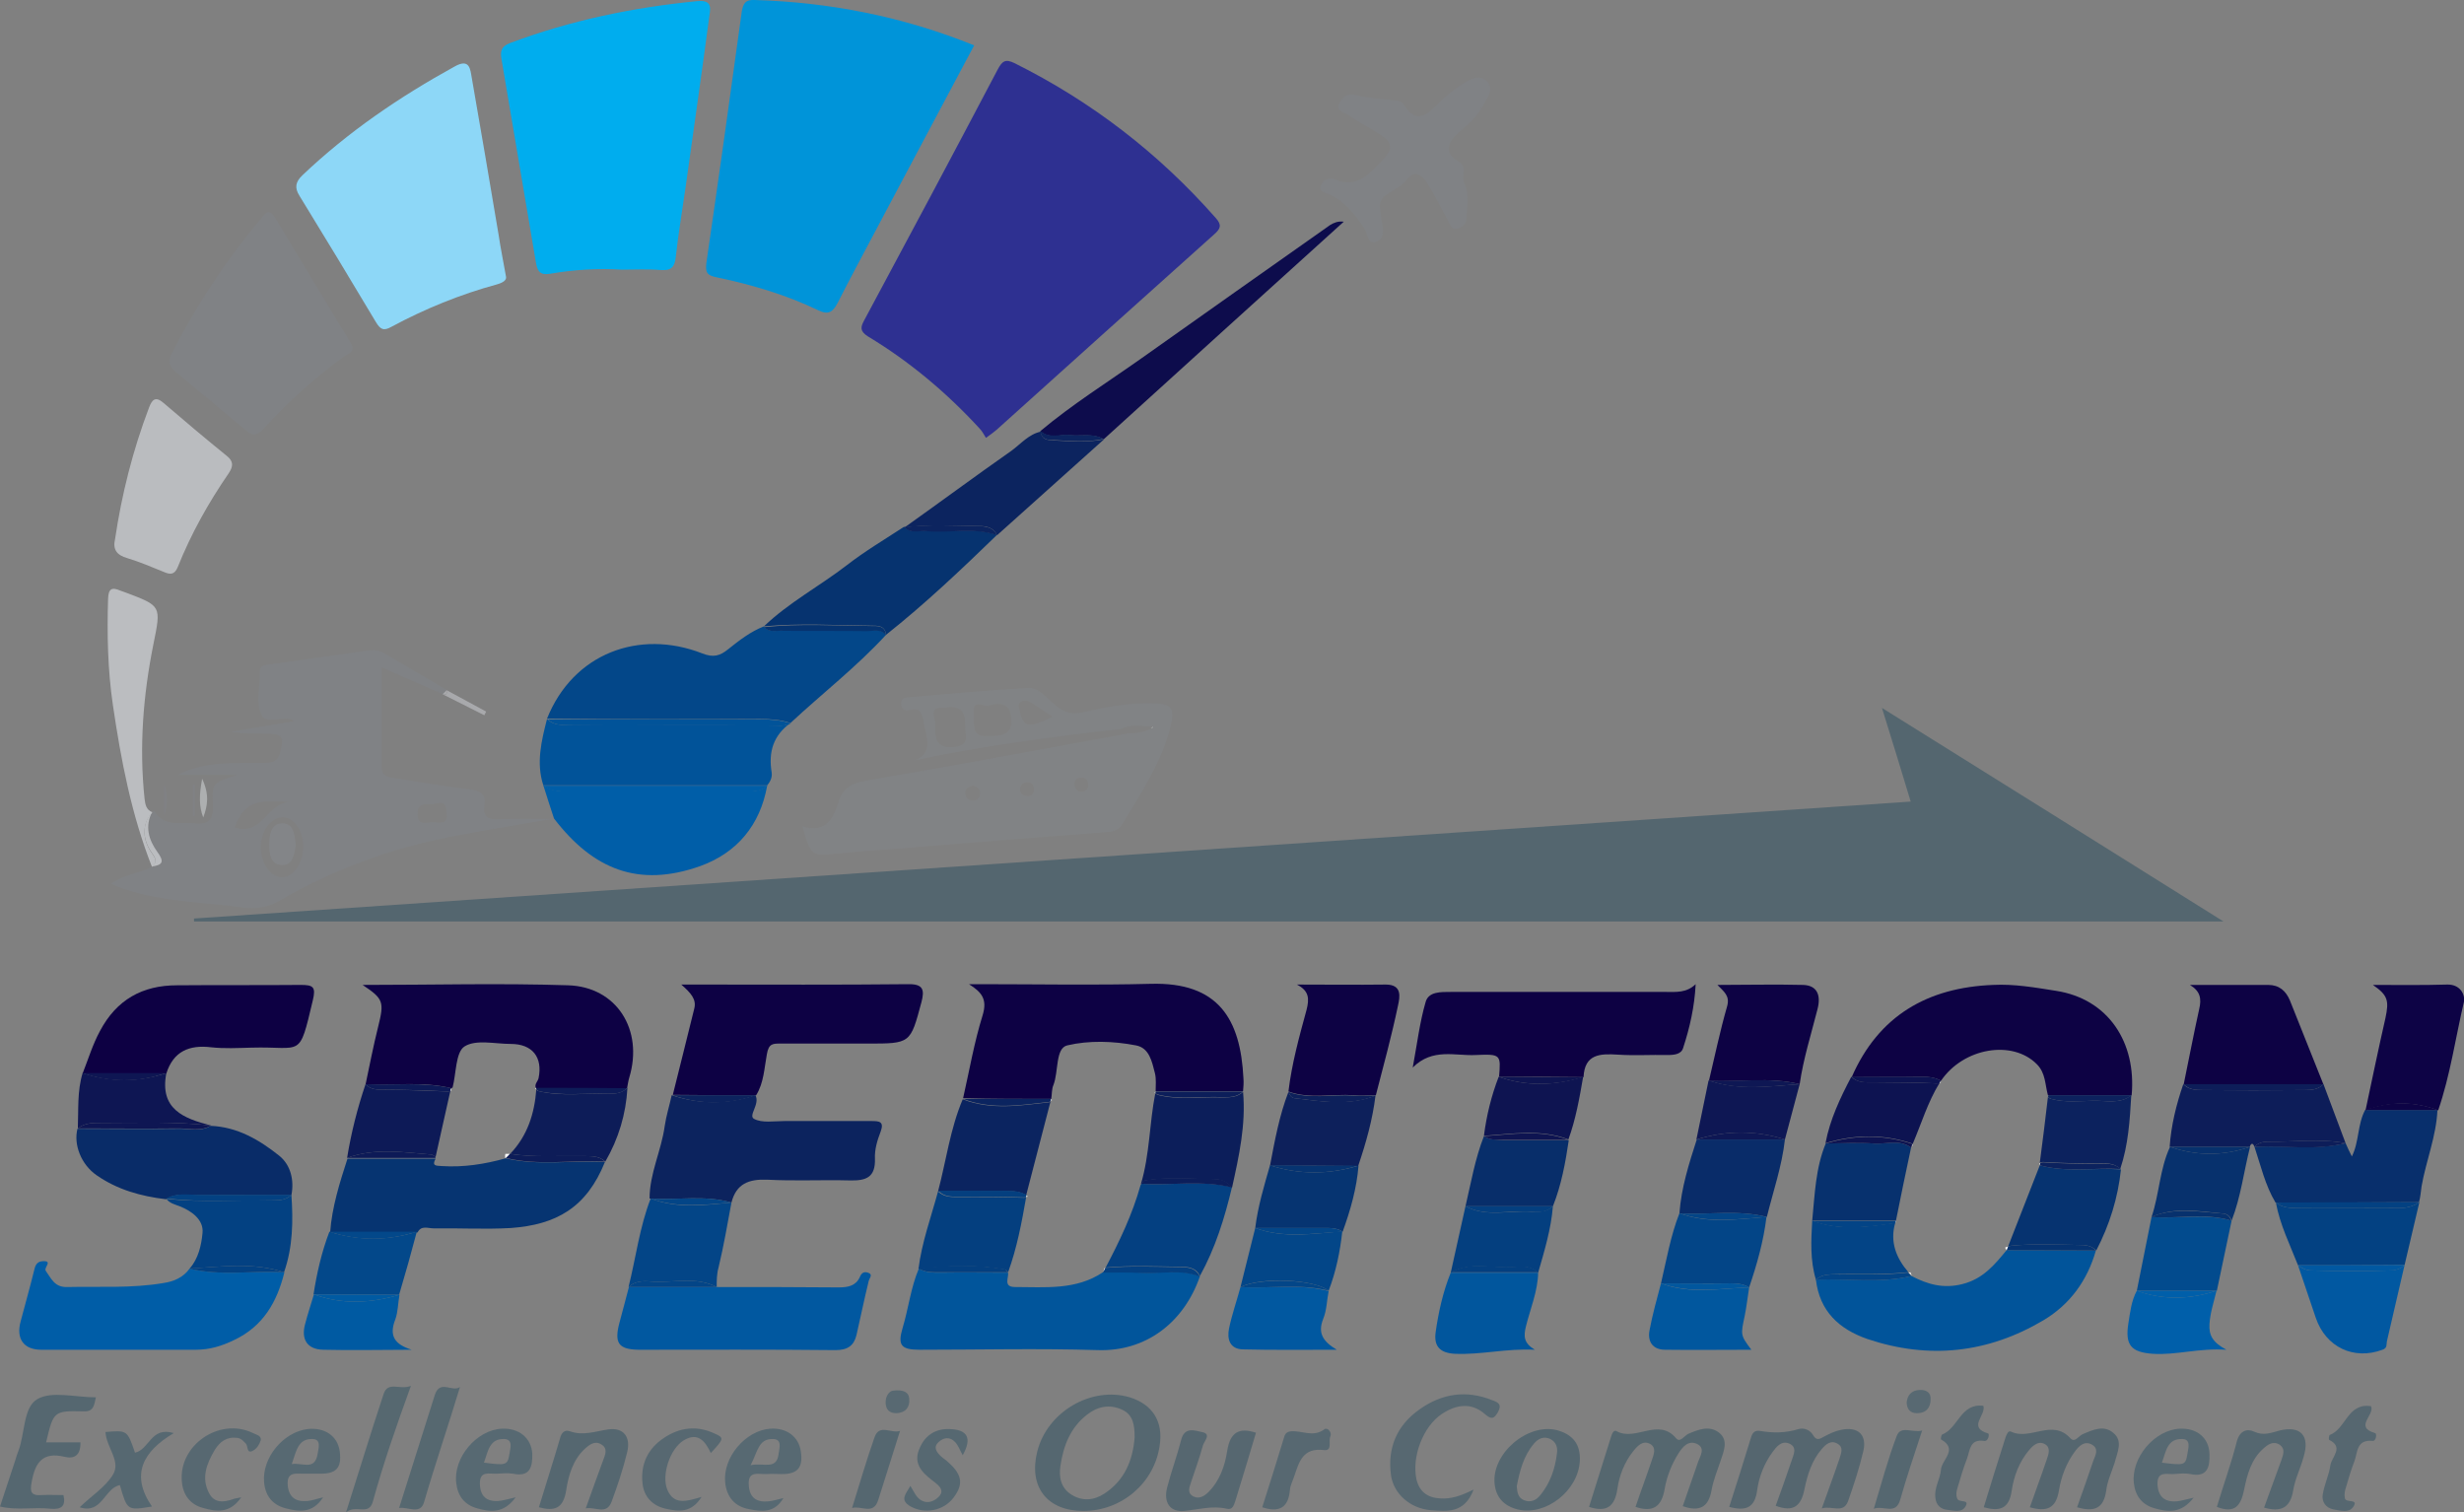 <svg xmlns="http://www.w3.org/2000/svg" xmlns:xlink="http://www.w3.org/1999/xlink" id="Layer_1" x="0px" y="0px" viewBox="0 0 668 410" xml:space="preserve"><rect x="0" y="0" width="668" height="410" fill="#808080" stroke="none"/><g>	<path fill="none" d="M309.5,320.9c-0.1,0-0.1,0-0.2,0c0,0.2-0.1,0.3-0.1,0.4C309.3,321.2,309.4,321.1,309.5,320.9z"></path>	<path fill="none" d="M312.5,196.8C312.5,196.7,312.5,196.6,312.5,196.8L312.5,196.8z"></path>	<path fill="#54666F" d="M52.6,249c0,0.3,0,0.5,0,0.8c183,0,366,0,550.2,0c-31.1-19.5-61.2-38.3-92.6-57.9  c2.9,9.3,5.3,17.1,7.8,25.4C362.5,227.9,207.5,238.4,52.6,249z"></path>	<path fill="#2E3091" d="M235.3,91.2c11.3,6.8,21.4,15.3,30.3,25c0.7,0.7,1.1,1.6,1.7,2.5c1.4-1,2.2-1.6,2.9-2.2  c19.7-17.7,39.3-35.4,59-53c1.7-1.5,2.1-2.5,0.4-4.4c-15.5-17.6-33.7-31.6-54.6-42c-2.5-1.2-3.3-0.5-4.5,1.7  c-12,22.8-24.1,45.5-36.3,68.2C233.3,88.7,233.1,89.8,235.3,91.2z"></path>	<path fill="#0094D9" d="M194.4,75.2c9.5,2,18.7,4.7,27.4,8.9c2.9,1.4,4,0.4,5.3-2c3.1-6.1,6.3-12.1,9.5-18.1  c9.1-17.1,18.2-34.3,27.5-51.7C244.8,4.5,225,0.6,204.5,0c-2.4-0.1-3,0.9-3.4,3.1c-3.1,22.7-6.3,45.5-9.6,68.2  C191.2,73.9,191.7,74.7,194.4,75.2z"></path>	<path fill="#00ADEE" d="M145.3,71.2c0.4,2.3,1.1,3.5,3.9,3c6.4-1.1,12.9-1.5,19.4-1.1c3.5,0,7-0.2,10.5,0.1  c2.8,0.2,3.8-0.7,4.1-3.5c0.7-6.4,1.8-12.8,2.7-19.2c2.1-15.1,4.3-30.3,6.3-45.4c0.3-2.4,1.3-5.2-3.1-4.8  c-17.4,1.7-34.4,5.2-50.9,11.4c-2.5,1-2.6,2.3-2.2,4.6C139.1,34.5,142.2,52.8,145.3,71.2z"></path>	<path fill="#808285" d="M150.1,221.9L150.1,221.9c-0.1,0-0.3,0-0.4,0.1C149.9,221.9,150,221.9,150.1,221.9  C150.2,221.9,150.1,221.9,150.1,221.9z"></path>	<path fill="#808285" d="M42.7,231.1c1.9,2.5,1.3,3.5-1.5,3.9l0,0c-3.5,1.8-7.6,2-11.1,4.6c1.4,0.6,2.5,1,3.6,1.4  c10.3,3.5,21.2,3.5,31.9,5c3.8,0.5,6.9,0.1,10.3-1.9c14.5-8.4,30-14.1,46.5-17.3c9.1-1.8,18.2-3.2,27.4-4.8c-5,0-10-0.1-14.9,0.1  c-2.8,0.1-4-0.9-3.6-3.7c0.5-3-0.9-4-3.8-4.4c-6.9-0.8-13.8-2-20.7-3.1c-1.7-0.3-3.3-0.5-3.3-2.8c0-8.9,0-17.8,0-27.2  c6,2.7,11.3,5,16.6,7.3h0c0,0,0,0,0,0c0.4-0.4,0.7-0.7,1.1-1.1l0,0c-5.4-3.2-10.9-6.4-16.3-9.6c-1.5-0.9-2.9-1.4-4.7-1.2  c-9,1.3-18.1,2.5-27.1,3.8c-1.3,0.2-2.8,0.3-2.7,2.2c0.1,4-1.2,8.3,0.6,11.7c1.2,2.3,5.3,0.2,8,1.1c0.1,0,0.2,0.1,0.7,0.4  c-5.9,1-11.5,1.9-17.1,2.9c3.2,0.5,6.4,0.5,9.5,0.5c4.5,0,5,0.8,3.8,5.2c-0.8,2.9-2.9,2.7-5.1,2.7c-7.3,0.2-14.7-0.7-22.7,3.3  c5.9,0,10.5,0,16.1,0c-6.5,2.1-6.8,2.1-6.5,8.1c0.2,3.9-0.9,5.4-5,5c-3.9-0.4-8.3,1.1-10.9-3.4c0,0-0.3,0.2-0.4,0.2  C39.2,224.1,40.3,227.8,42.7,231.1z M117.8,217.9c3-0.9,3.1,0.7,3.3,2.5c0.4,3.2-1.9,2.6-3.5,2.5c-1.6-0.2-4.4,1.4-4.4-2.2  C113.1,216.8,116.5,218.5,117.8,217.9z M82.2,229.5c0,4.4-2.5,8.1-5.6,8.3c-3.1,0.1-5.8-3.6-5.9-8c-0.1-4.2,2.6-8.1,5.7-8.2  C79.6,221.4,82.2,225,82.2,229.5z M79,217.5c-6.4-0.6-7.7,9.4-15.4,6.8C66.3,217.7,68.8,216.6,79,217.5z"></path>	<path fill="#8DD7F7" d="M101.9,87.3c1.2,2,2.1,2.5,4.2,1.3c9.1-4.9,18.7-8.8,28.6-11.5c1.8-0.5,2.6-1.2,2.5-2  c-0.8-4.5-1.5-7.9-2-11.3c-2.4-14.2-4.8-28.5-7.3-42.7c-0.4-2.2-0.5-5.4-4.6-3.1C108.4,26.2,94.4,35.7,82,47.5  c-1.9,1.8-2.2,3.4-0.8,5.6C88.2,64.5,95.1,75.9,101.9,87.3z"></path>	<path fill="#818385" d="M236.1,211.4c-4,0.7-7.3,1.3-8.7,5.8c-1.4,4.6-3.5,8.8-9.9,6.8c2.4,8.2,2.5,8.1,9.5,7.4  c6.9-0.7,13.9-1.1,20.9-1.7c17.2-1.4,34.5-2.8,51.7-4.1c1.9-0.1,3.6-0.4,4.7-2.2c5.1-8.7,10.9-17,13.2-27.2c1-4.5-0.5-5.3-4.2-5.5  c-6.7-0.3-13.3,0.9-19.7,2.4c-3,0.7-5,0-7.2-1.7c-2.5-1.9-4.5-5.1-7.8-4.9c-10.8,0.6-21.5,1.6-32.3,2.5c-1,0.1-2,0.2-2,1.6  c0,1.5,0.9,2.3,2.2,1.9c3.2-0.9,3.5,1.1,3.9,3.4c0.9,4.2,2.6,8.7-2.8,10.3c18.9-4,37.7-6.5,56.4-8.6c2.7-1.4,5.5-0.7,8.3-0.6  c0.1-0.1,0.2-0.2,0.2-0.3c-0.1-0.2,0-0.1,0,0c0,0,0,0,0,0.1c0.1,0.1,0.1,0.2,0,0.3c0.2,0,0.4,0,0.6,0c-2.3,1.1-4.6,1.8-7.2,1.7  c0,0,0,0,0,0l0,0C282.7,203.1,259.4,207.4,236.1,211.4z M265.7,215.3c-0.1,1-0.9,1.7-2,1.7c-1.1,0-1.9-0.7-2-1.7  c-0.2-1.4,0.8-2,2-2.3C264.9,213.3,265.9,213.9,265.7,215.3z M278.5,215.8c-1.3-0.1-2.1-0.9-1.9-2.2c0.2-1,1-1.6,2.1-1.5  c1.2,0.1,1.6,0.9,1.6,2C280.2,215.1,279.7,215.9,278.5,215.8z M293.5,214.6c-1.3,0.2-2.1-0.7-2.2-2c-0.1-1.2,0.7-1.7,1.8-1.8  c1.1,0,1.8,0.5,1.9,1.7C295.2,213.7,294.5,214.4,293.5,214.6z M256.6,202.5c-4.3-0.8-2.5-5.2-3.3-8c-1-3.4,2.1-2.3,3.9-2.8  c5.7-0.3,4.1,4.8,4.6,7.4C262.6,202.7,258.1,202.7,256.6,202.5z M267.1,199.5c-3.9,0.3-2.9-4.1-3.1-6.4c-0.4-4.1,3.5-0.9,4.4-1.9  c4.8-1.4,5.8,1.5,5.8,4.4C274.1,200.3,269.3,199.3,267.1,199.5z M276.5,192.7c-0.2-0.8-0.7-1.7,0.1-2.3c0.8-0.7,1.9-0.5,2.8,0  c1.9,1.2,3.8,2.5,5.9,3.9C278.9,197.5,277.4,197.2,276.5,192.7z"></path>	<path fill="#818385" d="M312.6,197.1c0-0.1,0-0.2,0-0.3c0,0,0,0,0-0.1c0,0.1,0,0.2-0.2,0.3C312.4,197.1,312.5,197.1,312.6,197.1z"></path>	<path fill="#818385" d="M247.6,206.4c-0.8,0.2-1.5,0.3-2.3,0.5C246.2,206.7,247,206.5,247.6,206.4z"></path>	<path fill="#0D0144" d="M285,297.9c0.2-1.3,0.1-2.7,0.6-3.8c1.4-3.6,0.5-9.9,3.7-10.7c5.9-1.4,12.5-1.2,18.7,0  c3.6,0.7,4.3,4.4,5.1,7.5c0.4,1.6,0.2,3.3,0.2,4.9v0c7.9,0,15.8,0,23.7,0c0.1-1.2,0.2-2.3,0.1-3.5c-0.8-16.1-6.8-26.1-25.1-25.6  c-15.3,0.4-30.6,0.1-45.9,0.1c-1.1,0-2.3,0-3.4,0c3.5,2.2,5,4.1,3.7,8.4c-2.3,7.4-3.6,15-5.3,22.5C269,297.9,277,297.9,285,297.9  L285,297.9z"></path>	<path fill="#0D0144" d="M122.3,295c0.1-0.1,0.4-0.1,0.4-0.2c1-3.8,0.8-9.5,3.2-11.1c3.1-2,8.3-0.7,12.6-0.7c5.8,0,8.7,3.6,7.5,9.3  c-0.2,0.9-1.2,1.6-0.7,2.7v0l0,0c8.2,0,16.4,0,24.7,0v0l0,0c0.2-1,0.3-1.9,0.6-2.9c3.9-12.9-3.4-24.6-16.6-25  c-18.4-0.6-36.8-0.1-55.7-0.1c5.7,3.8,5.9,4.6,4.2,11.4c-1.3,5.2-2.3,10.4-3.4,15.6C106.8,294.3,114.6,293.1,122.3,295z"></path>	<path fill="#808285" d="M47.5,100.7c6.4,5.3,12.8,10.6,19.2,16c2,1.7,3.2,1.3,4.9-0.6c6.6-7.3,13.9-13.8,21.9-19.6  c0.9-0.6,2.2-1,2.1-2.4c-0.2-0.5-0.4-1-0.7-1.4c-6.8-11.3-13.6-22.5-20.4-33.8c-1.6-2.6-2.6-1-3.6,0.2c-9.6,11.4-17.7,23.7-24.5,37  C45.5,98.1,45.9,99.3,47.5,100.7z"></path>	<path fill="#034789" d="M206,194.9c2.8,0,5.6,0.2,8.3,1.1c8.6-8,17.9-15.2,25.9-23.9c-1.4-1.8-3.4-1.1-5.1-1.1  c-7.6-0.1-15.3,0-22.9-0.1c-1.7,0-3.7,0.7-5.1-1.1c-3.6,1.4-6.7,3.8-9.7,6.2c-2.1,1.7-3.9,2.4-7.1,1.1c-17-6.6-34.9,0-42,17.7  C167.6,195,186.8,195,206,194.9z"></path>	<path fill="#0D0244" d="M520.4,291.9c2,0,4,0,5.8,1.1c6.1-9,19.4-11.2,26-4.5c2.4,2.4,2.2,5.5,3,8.4c0,0,0,0,0,0s0,0,0,0  c7.6,0,15.1,0,22.7,0l0,0l0,0c1.3-14.3-6.3-26.1-20.5-28.3c-5.7-0.9-11.3-1.9-17.1-1.6c-17.7,0.7-31,8.3-38.3,25  C508.1,291.9,514.3,292,520.4,291.9z"></path>	<path fill="#01559B" d="M325.3,346c-5.1-2.1-10.5-0.7-15.8-1c-3.5-0.2-7-0.1-10.5-0.1c-7.3,4.9-15.7,4-23.8,4  c-3.3,0-1.7-2.5-1.9-3.9c-6.1,0-12.3-0.1-18.4,0c-2,0-4,0-5.8-1.1c-2.2,5.2-2.8,10.8-4.4,16.1c-1.4,4.7-0.4,5.9,4.6,5.9  c16.1,0,32.2-0.4,48.4,0.1C310.5,366.4,320.9,358.7,325.3,346z"></path>	<path fill="#0D0143" d="M438.6,285.9c4.5,0.3,9,0,13.5,0.1c1.8,0,3.7-0.2,4.2-1.9c1.8-5.5,3.1-11.2,3.4-17.3  c-2.5,2.4-5.3,2.1-8,2.1c-19.5,0-38.9,0-58.4,0c-2.7,0-6-0.1-6.8,2.7c-1.6,5.5-2.3,11.3-3.5,17.8c5.4-5.4,11.5-3.1,17.1-3.4  c6.8-0.3,6.8-0.1,6.3,5.9c7.6,0,15.3,0,22.9,0.1C429.6,285.7,433.8,285.6,438.6,285.9z"></path>	<path fill="#0D0144" d="M205,296.9c2.1-3.4,2.2-7.4,2.9-11.1c0.5-3,1.7-2.9,3.8-2.9c7.8,0,15.6,0,23.5,0c11.7,0,11.6,0,14.6-11.2  c0.9-3.4,0.5-5-3.7-4.9c-18.8,0.2-37.6,0.1-56.4,0.1c-1.4,0-2.7,0-5,0c2.6,2.3,4.2,4,3.5,6.6c-1.9,7.8-3.9,15.6-5.8,23.3  C189.9,296.9,197.5,296.9,205,296.9L205,296.9z"></path>	<path fill="#01549A" d="M544,338.9C544,338.9,544,338.9,544,338.9c-3.3,4-6.4,7.8-12,9.2c-5.1,1.3-9.4,0.1-13.8-2.2  c-8.6,2.1-17.3,0.6-25.9,1c1,8.5,6.2,13.4,14,16.1c16.7,5.6,32.7,3.8,47.7-5.1c7.2-4.3,11.9-10.8,14.2-18.9  C560.1,339,552.1,338.9,544,338.9L544,338.9z"></path>	<path fill="#005DA7" d="M11.2,365.9c14,0,27.9,0,41.9,0c3.7,0,7-1,10.3-2.6c7.9-3.7,11.7-10.3,13.7-18.4c-8.5-0.5-17.2,1.1-25.7-1  c-1.7,2.4-4.3,3.5-7,3.9c-8.7,1.5-17.5,0.9-26.2,1.1c-3.4,0.1-4.3-2.3-5.8-4.4c-0.6-0.9,2.1-2.8-0.9-2.6c-1.6,0.1-2,1.3-2.3,2.7  c-1.1,4.5-2.4,9-3.6,13.6C4.3,362.9,6.4,365.9,11.2,365.9z"></path>	<path fill="#063471" d="M117.6,333c7-0.1,14,0.3,20.9-0.1c12.3-0.9,20.5-5.5,25.5-17.9c-9-0.5-18,1.1-26.9-1  c-5.7,1.6-11.5,2.5-17.4,2.1c-1.5-0.1-2.7,0-1.6-2c-8,0-16,0-23.9,0c-2.1,6.5-4.2,13.1-4.7,20c7.9,0,15.8,0,23.7,0  C114.2,332.1,116,333,117.6,333z"></path>	<path fill="#0C235E" d="M198.3,326L198.3,326L198.3,326c1.3-5.1,4.7-6.4,9.7-6.2c7.5,0.4,15,0,22.4,0.2c4.4,0.1,7-0.8,6.8-6  c-0.1-2.3,0.6-4.8,1.5-7.1c1.1-2.9-0.3-3-2.5-3c-7.8,0-15.6,0-23.5,0c-2.8,0-6.1,0.6-8.3-0.6c-1.6-0.9,1.7-4,0.4-6.4l0,0  c-7.6,2.5-15.1,2.5-22.7,0c-0.6,2.8-1.5,5.6-1.9,8.4c-0.9,6.6-4.1,12.8-4.1,19.6C183.7,325.4,191.1,323.9,198.3,326z"></path>	<path fill="#0C235E" d="M205,296.9L205,296.9L205,296.9c-7.6,0-15.1,0-22.7,0C189.9,299.5,197.5,299.5,205,296.9z"></path>	<path fill="#015399" d="M209.2,209.4c-0.9-5.5,0.4-10,5.1-13.4c-1.2,0.7-2.5,0.8-3.9,0.7c-18.3-0.4-36.6,0-55-0.2  c-2.5,0-5.1,0.4-7.1-1.6c-1.5,5.9-3,11.9-1,18c20.2,0,40.4,0,60.7,0C208.8,211.9,209.4,210.8,209.2,209.4z"></path>	<path fill="#015399" d="M155.5,196.6c18.3,0.2,36.6-0.2,55,0.2c1.3,0,2.7-0.1,3.9-0.7c-2.7-0.9-5.5-1.1-8.3-1.1  c-19.2,0.1-38.4,0-57.6,0C150.4,196.9,153,196.5,155.5,196.6z"></path>	<path fill="#0158A0" d="M235.5,347.3c0.2-0.9,1.3-1.8-0.2-2.3c-0.9-0.3-1.7-0.1-2.2,1.2c-1.1,2.4-3.2,2.8-5.8,2.8  c-11-0.1-22-0.1-32.9-0.1c-8,0-16,0-23.9,0c-0.9,3.3-1.7,6.6-2.6,9.8c-1.4,5.4-0.2,7.1,5.2,7.2c17.8,0,35.6-0.1,53.4,0.1  c3.3,0,5-1.2,5.7-4.1C233.3,357.1,234.3,352.2,235.5,347.3z"></path>	<path fill="#005EA8" d="M150.2,221.9c10.6,13.8,22.9,18.8,39.6,12.9c10-3.6,16.3-11.1,18.2-21.9c-1.7,1.7-4,1.6-6.1,1.6  c-16.1,0.1-32.3,0-48.4,0c-2.2,0-4.3-0.2-6.2-1.6C148.3,216,149.2,219,150.2,221.9C150.2,221.9,150.1,221.9,150.2,221.9  C150.1,221.9,150.1,221.9,150.2,221.9L150.2,221.9C150.2,221.9,150.2,221.9,150.2,221.9z"></path>	<path fill="#005EA8" d="M150.2,221.9L150.2,221.9C150.1,221.9,150.2,221.9,150.2,221.9C150.2,221.9,150.2,221.9,150.2,221.9z"></path>	<path fill="#005EA8" d="M201.9,214.6c2.1,0,4.4,0.1,6.1-1.6c-20.2,0-40.4,0-60.7,0c1.8,1.4,4,1.6,6.2,1.6  C169.6,214.6,185.8,214.6,201.9,214.6z"></path>	<path fill="#0D0043" d="M57.2,283.9c3.6,0.4,7.3,0.2,11,0.1c13.9-0.4,12.8,3.2,16.6-12.8c0.9-3.7,0.1-4.2-3.3-4.2  c-11.2,0.1-22.3,0-33.5,0.1c-9.4,0-16.4,3.9-20.9,12.4c-2,3.7-3.2,7.7-4.7,11.5c7.6,0,15.1,0,22.7,0C47,285,51.3,283.2,57.2,283.9z  "></path>	<path fill="#092C68" d="M53.8,324c8.4-0.1,16.8,0,25.2,0l0,0c0.8-4.1-0.2-8.2-3.3-10.7c-5.4-4.3-11.3-7.8-18.6-8.1  c-2.8,1.7-5.8,0.7-8.7,0.8c-9.1,0.1-18.2,0-27.4,0c-1.1,4.3,1,9.7,5.2,12.6c5.6,3.9,12,5.7,18.8,6.5C47.8,323.3,50.9,324,53.8,324z  "></path>	<path fill="#06336F" d="M236.2,169.6c1.6,0,3.8-0.1,4,2.5c10.6-8.4,20.4-17.7,30.1-27.1c-6.3-2.2-12.7-0.5-19.1-1.1  c-2-0.2-4.3,0.8-6.1-1.1l0,0l0,0c-5.2,3.4-10.6,6.6-15.5,10.4c-7.4,5.7-15.7,10.1-22.5,16.6C216.8,168.9,226.5,169.5,236.2,169.6z"></path>	<path fill="#06336F" d="M212.2,171c7.6,0.1,15.3,0,22.9,0.1c1.7,0,3.7-0.7,5.1,1.1c-0.2-2.7-2.4-2.5-4-2.5  c-9.7-0.1-19.4-0.7-29,0.3C208.5,171.6,210.5,170.9,212.2,171z"></path>	<path fill="#BABCBF" d="M34.5,151.3c3.3,1,6.6,2.4,9.8,3.7c1.8,0.8,3,0.9,3.9-1.3c3.6-9,8.3-17.4,13.8-25.4  c1.2-1.8,1.4-3.2-0.5-4.7c-5.8-4.7-11.5-9.5-17.2-14.4c-2.2-1.9-3.1-0.8-3.9,1.3C36,122.1,33,134,31.2,146.1  C30.5,149,31.7,150.5,34.5,151.3z"></path>	<path fill="#082F6C" d="M641.2,300.9c-2.1,3.9-1.6,8.6-3.6,12.6c-0.6-1.2-1.2-2.4-1.7-3.6c-8.2,2-16.4,0.5-24.7,1  c1.7,5.1,2.9,10.4,5.7,15.1c13,0,26,0,38.9-0.1c0.4-1.4,0.5-2.9,0.7-4.3c1.2-6.9,4-13.6,4.3-20.7  C654.3,300.9,647.8,300.9,641.2,300.9C641.2,300.9,641.2,300.9,641.2,300.9z"></path>	<path fill="#808285" d="M360.4,52.7c4.2,1.9,6.9,5.4,9.4,9.1c1,1.4,0.8,4.4,3.1,3.8c2.6-0.7,2.1-3.4,1.7-5.6  c-0.1-0.8-0.2-1.6-0.5-3.9c-0.3-3.7,5-4.3,7.2-7.3c2-2.7,4-1.7,5.5,0.6c2.1,3.4,3.9,7,5.8,10.5c0.5,1,0.9,2.3,2.4,2.1  c1.2-0.2,2.4-1.3,2.5-2.2c0.2-3.4,0.9-7.3-0.5-10.1c-1-2,1.1-4.4-1.7-6c-3.6-2.1-3.1-4.9,0-7.6c2.5-2.2,5.1-4.4,6.7-7.4  c1.1-2.1,3.3-4.5,1-6.7c-2.2-2.2-4.8-0.2-6.8,1c-2.1,1.3-4.1,2.9-5.8,4.6c-3.3,3.3-6.3,6.6-10,0.5c-0.3-0.5-1.1-0.7-1.7-0.8  c-3.7-0.5-7.4-0.6-11-1.5c-2.4-0.6-3.6,0.4-4.5,2c-1.4,2.4,1.3,2.6,2.4,3.4c2.9,2,6,3.6,8.9,5.5c2.7,1.7,3.3,3.5,0.7,6.3  c-3.8,3.8-6.9,8.3-13.4,5.6c-1.5-0.6-3.1,0.1-3.7,1.7C357.4,52,359.3,52.2,360.4,52.7z"></path>	<path fill="#0D0244" d="M620.8,271.2c-1.1-2.6-2.9-4.2-5.9-4.2c-7.1,0-14.2,0-21.2,0c2.8,1.7,3.2,3.7,2.5,6.6  c-1.5,6.8-2.8,13.6-4.2,20.4c12.6,0,25.3,0,37.9,0C626.9,286.4,623.8,278.8,620.8,271.2z"></path>	<path fill="#0D0244" d="M367,296.9c2,0.2,4,0,6,0v0l0,0c2.1-8.1,4.3-16.2,6-24.3c0.5-2.3,1.2-5.7-3.3-5.7c-8,0.1-16.1,0-24.1,0  c3.3,1.7,3.4,3.8,2.6,6.9c-2,7.3-4,14.6-4.9,22.1C355.1,298,361.1,296.5,367,296.9z"></path>	<path fill="#0D1D59" d="M614.8,309.5c7,0.1,14.1-0.9,21.1,0.4c-2-5.3-4-10.7-6-16c-1.4,1.5-3.3,1.6-5.1,1.6  c-9.3,0.1-18.5,0.1-27.8,0c-1.8,0-3.7-0.1-5.1-1.6c-1.9,5.5-3.3,11.2-3.7,17c7.2,0,14.4,0,21.7,0v0l0,0c0.4-1.1,0.9-1.1,1.3,0  C612.2,309.8,613.5,309.5,614.8,309.5z"></path>	<path fill="#0D1D59" d="M635.9,309.9c-7-1.3-14.1-0.3-21.1-0.4c-1.3,0-2.6,0.3-3.6,1.4C619.5,310.5,627.8,312,635.9,309.9z"></path>	<path fill="#0D1D59" d="M624.8,295.5c1.8,0,3.7-0.1,5.1-1.6c-12.6,0-25.3,0-37.9,0c1.4,1.5,3.2,1.6,5.1,1.6  C606.3,295.6,615.6,295.6,624.8,295.5z"></path>	<path fill="#0D0345" d="M663.4,266.9c-6.6,0.2-13.2,0.1-20.1,0.1c4.1,2.8,4.4,4.3,3.4,9c-1.9,8.3-3.6,16.6-5.4,25c0,0,0,0,0,0  c6.6-2.4,13.1-2.5,19.7,0c3.3-9.6,4.7-19.7,7-29.5C668.3,269.5,666.9,266.8,663.4,266.9z"></path>	<path fill="#0D0345" d="M641.2,300.9c6.6,0,13.1,0,19.7,0C654.3,298.5,647.8,298.5,641.2,300.9z"></path>	<path fill="#0D0C4C" d="M290.1,118c3,0.3,6.3-0.6,9.1,1.1c21.7-19.7,43.4-39.4,65.1-59c-1.6-0.2-2.7,0.3-3.7,0.9  c-17.1,12-34.1,24.1-51.1,36.1c-9.2,6.5-18.8,12.5-27.5,19.8C284.5,119.1,287.4,117.7,290.1,118z"></path>	<path fill="#0C245F" d="M265.3,142.6c2,0,4,0.3,5,2.5c9.7-8.7,19.3-17.3,29-26l0,0l0,0c-4.5,0.9-9.1,0.5-13.6,0.3  c-1.5-0.1-3.4-0.1-3.5-2.4c-3.3,0.7-5.4,3.3-8,5.2c-9.7,6.8-19.3,13.9-29,20.8C251.8,142.1,258.6,142.5,265.3,142.6z"></path>	<path fill="#0C245F" d="M251.2,144c6.3,0.6,12.8-1.1,19.1,1.1c-1-2.2-3-2.4-5-2.5c-6.7-0.1-13.5-0.5-20.2,0.3l0,0  C246.9,144.8,249.1,143.8,251.2,144z"></path>	<path fill="#0C245F" d="M285.6,119.3c4.5,0.2,9.1,0.7,13.6-0.3l0,0c-2.9-1.7-6.1-0.7-9.1-1.1c-2.7-0.3-5.6,1.1-8-1.1  C282.2,119.2,284.1,119.3,285.6,119.3z"></path>	<path fill="#0D0244" d="M487.9,293.9c1-6.9,3.1-13.5,4.8-20.2c1.1-4.1-0.2-6.6-3.9-6.7c-7.7-0.2-15.5,0-23.2,0  c1.7,1.8,3.5,2.9,2.6,5.9c-1.9,6.6-3.3,13.4-4.9,20.1C471.5,293.4,479.8,291.9,487.9,293.9z"></path>	<path fill="#044081" d="M309.5,320.9c-0.1,0.1-0.2,0.3-0.3,0.4c-2.2,7.9-5.7,15.2-9.5,22.4c0.1,0,0.1,0,0.2-0.1  c6.6-0.6,13.3-0.3,19.9-0.2c2.1,0,4.4,0.1,5.5,2.5c4.2-7.6,6.7-15.7,8.7-24.1C325.9,319.9,317.6,321.4,309.5,320.9z"></path>	<path fill="#044081" d="M319.7,343.5c-6.6-0.1-13.3-0.4-19.9,0.2c-0.1,0-0.1,0-0.2,0.1c-0.2,0.4-0.4,0.8-0.6,1.2  c3.5,0,7-0.1,10.5,0.1c5.3,0.3,10.6-1.1,15.8,1C324.1,343.6,321.9,343.5,319.7,343.5z"></path>	<path fill="#0C1E5A" d="M331,297.5c-5.7-0.2-11.5,0.8-17.2-0.7c-0.2-0.1-0.4-0.3-0.6-0.4c-1.6,8.1-1.5,16.6-3.9,24.6  c0.1,0,0.1,0,0.2,0c0.2-0.3,0.4-0.6,0.6-0.9c6.4-1.1,12.8-0.5,19.2-0.4c1.9,0,3.5,0.8,4.7,2.3c1.9-8.6,3.8-17.1,3-26  C335.3,297.6,333.1,297.5,331,297.5z"></path>	<path fill="#0C1E5A" d="M313.2,296.3c0.2,0.1,0.3,0.3,0.6,0.4c5.7,1.5,11.4,0.5,17.2,0.7c2.1,0.1,4.3,0.1,6-1.5  c-7.9,0-15.8,0-23.7,0C313.3,296.1,313.3,296.2,313.2,296.3z"></path>	<path fill="#0C1E5A" d="M329.3,319.6c-6.4-0.1-12.8-0.7-19.2,0.4c-0.2,0.3-0.4,0.6-0.6,0.9c8.2,0.5,16.4-1,24.5,1  C332.8,320.3,331.2,319.6,329.3,319.6z"></path>	<path fill="#0B2460" d="M273,322.9c1.8,0,3.6,0.1,5.2,1.1c2.2-8.5,4.4-17,6.6-25.4c-0.1,0.1-0.2,0.1-0.3,0.2  c-7.9,0.9-15.8,2.2-23.5-0.8c-3.4,8-4.5,16.7-6.7,25C260.6,322.9,266.8,323,273,322.9z"></path>	<path fill="#0B2460" d="M284.5,298.7c0.1-0.1,0.2-0.1,0.3-0.2c0.1-0.2,0.1-0.4,0.2-0.6c-8,0-16,0-23.9,0  C268.8,300.9,276.7,299.6,284.5,298.7z"></path>	<path fill="#034182" d="M622.6,327.5c-2,0-4-0.2-5.6-1.5c1.1,6,3.8,11.4,6,17c9.6,0,19.3,0,28.9-0.1v0l0,0c1.3-5.7,2.7-11.3,4-17  c-1.7,1.2-3.6,1.6-5.6,1.6C641.1,327.6,631.8,327.6,622.6,327.5z"></path>	<path fill="#034182" d="M622.6,327.5c9.2,0.1,18.5,0,27.7,0c2,0,3.9-0.4,5.6-1.6c-13,0-26,0-38.9,0.1  C618.6,327.3,620.6,327.5,622.6,327.5z"></path>	<path fill="#BBBDC0" d="M41.2,235L41.2,235c1.8-1.5,0.7-2.6-0.3-4.1c-2.5-3.8-2.2-7.9,0.4-10.7c-1.7-0.7-1.9-2.1-2.1-3.6  c-1.5-14.1-0.4-28.1,2.4-42c2.1-10.4,2.2-10.3-7.6-14c-0.5-0.2-0.9-0.3-1.4-0.5c-2.3-1-3.2-0.5-3.3,2.2c-0.3,9.6-0.1,19.3,1.3,28.8  C32.8,206,35.6,220.8,41.2,235z"></path>	<path fill="#BBBDC0" d="M40.9,230.8c1,1.5,2.1,2.6,0.3,4.1l0,0l0,0c2.9-0.4,3.4-1.3,1.5-3.9c-2.4-3.3-3.5-7-1.4-11  C38.7,222.9,38.4,227,40.9,230.8z"></path>	<path fill="#034182" d="M77,344.9c2.4-6.8,2.5-13.9,2-21l0,0c-1.3,1.3-2.9,1.5-4.6,1.5c-9.8-0.1-19.6,0.6-29.3-0.4  c0.9,1.2,2.3,1.5,3.6,2c3.3,1.3,6.6,3.7,6.2,7.3c-0.3,3.2-1.1,6.9-3.5,9.6C60,343.4,68.6,342.1,77,344.9z"></path>	<path fill="#034182" d="M77,344.9c-8.5-2.8-17.1-1.5-25.7-1C59.9,346,68.5,344.4,77,344.9z"></path>	<path fill="#034182" d="M74.4,325.4c1.7,0,3.3-0.2,4.6-1.5c-8.4,0-16.8,0-25.2,0c-2.9,0-6-0.6-8.7,1  C54.9,326,64.7,325.4,74.4,325.4z"></path>	<path fill="#034587" d="M176.4,347.4c6,0.5,12.2-1.5,17.9,1.5c0-1.8,0-3.5,0.5-5.3c1.4-5.8,2.4-11.7,3.5-17.6  c-7.4,0.7-14.7,1.7-21.9-1.1c-3,7.7-4,16-6,24C172.1,347.3,174.3,347.2,176.4,347.4z"></path>	<path fill="#034587" d="M198.3,326L198.3,326c-7.2-2.1-14.6-0.6-21.9-1.1C183.5,327.6,190.9,326.6,198.3,326z"></path>	<path fill="#034587" d="M176.4,347.4c-2.1-0.2-4.3-0.1-6,1.5c8,0,16,0,23.9,0C188.5,345.9,182.4,347.9,176.4,347.4z"></path>	<path fill="#043F7F" d="M272.7,344.2c0.2,0.2,0.4,0.5,0.6,0.7c2.4-6.6,3.7-13.5,4.9-20.4c-0.2,0.1-0.3,0.1-0.5,0.2  c-5.8-0.2-11.5-0.2-17.3-0.2c-2.1,0-4.3,0.2-6.1-1.5c-1.9,7-4.4,13.8-5.3,21C257,343.1,264.8,342.8,272.7,344.2z"></path>	<path fill="#043F7F" d="M254.8,344.9c6.1,0,12.3,0,18.4,0c0,0,0-0.1,0-0.1c-0.2-0.2-0.4-0.4-0.6-0.7c-7.9-1.4-15.8-1.1-23.7-0.3  C250.8,345,252.8,344.9,254.8,344.9z"></path>	<path fill="#043F7F" d="M260.4,324.4c5.8,0,11.5,0,17.3,0.2c0.2,0,0.4-0.1,0.5-0.2c0-0.2,0.1-0.3,0.1-0.5l0,0  c-1.6-0.9-3.4-1.1-5.2-1.1c-6.2,0-12.5,0-18.7,0C256.1,324.6,258.3,324.4,260.4,324.4z"></path>	<path fill="#063370" d="M553,315.9C553,315.9,553,315.9,553,315.9C553,315.9,553,315.9,553,315.9c-2.9,7.3-5.7,14.7-8.6,22  c0.3-0.1,0.6-0.2,0.9-0.2c6.1-0.6,12.2-0.3,18.4-0.2c1.6,0,3.3,0.1,4.6,1.5c3.6-6.9,5.9-14.3,6.7-22  C567.6,316.5,560.2,317.9,553,315.9z"></path>	<path fill="#063370" d="M545.3,337.7c-0.3,0.1-0.6,0.1-0.9,0.2c-0.1,0.3-0.3,0.7-0.4,1l0,0c8.1,0,16.2,0.1,24.2,0.1  c-1.2-1.4-2.9-1.5-4.6-1.5C557.5,337.4,551.4,337.1,545.3,337.7z"></path>	<path fill="#01569D" d="M389.2,361.2c-0.5,3.8,1.2,5.6,5.3,5.8c7.1,0.3,13.9-1.5,21.6-1.1c-3-1.8-3.1-3.6-2.4-6.4  c1.2-4.8,3.2-9.5,3.3-14.5c-7.9,0-15.8,0-23.7,0C391.2,350.2,390,355.6,389.2,361.2z"></path>	<path fill="#0158A1" d="M626.6,344.4c-1.3,0-2.6-0.6-3.6-1.4c1.6,4.7,3.2,9.5,4.8,14.2c2.7,8,10.3,11.6,18.1,8.7  c1.4-0.5,1-1.4,1.2-2.3c1.6-6.9,3.2-13.8,4.8-20.7c-1,1-2.2,1.4-3.6,1.5C641.1,344.6,633.8,344.6,626.6,344.4z"></path>	<path fill="#0158A1" d="M623,343c1.1,0.8,2.3,1.4,3.6,1.4c7.2,0.2,14.5,0.2,21.7,0c1.3,0,2.6-0.5,3.6-1.5v0  C642.3,342.9,632.6,343,623,343z"></path>	<path fill="#0D1C58" d="M165,296.5c-6.3-0.2-12.7,0.8-19-0.7c-0.3-0.1-0.5-0.3-0.6-0.5c-0.5,6.6-2.4,12.6-7.1,17.5  c6.4,1,12.9,0.5,19.3,0.6c2.2,0.1,4.6-0.3,6.5,1.5c3.6-6.2,5.6-12.9,6-20C168.6,296.4,166.8,296.5,165,296.5z"></path>	<path fill="#0D1C58" d="M145.4,294.9L145.4,294.9c0,0.1,0,0.3,0,0.4c0.2,0.2,0.4,0.3,0.6,0.5c6.3,1.4,12.7,0.5,19,0.7  c1.8,0,3.6-0.1,5-1.5v0C161.8,294.9,153.6,294.9,145.4,294.9z"></path>	<path fill="#0D1C58" d="M157.5,313.4c-6.4-0.2-12.9,0.4-19.3-0.6c-0.4,0.4-0.7,0.8-1.1,1.1c8.9,2.2,18,0.5,26.9,1  C162.2,313.1,159.8,313.5,157.5,313.4z"></path>	<path fill="#092C69" d="M483.9,308.9c-8,0-16,0-23.9,0c-2.1,6.5-4.2,13.1-4.7,20c7.9,0.5,15.8-1,23.7,1c0,0,0,0,0,0  C480.7,323,483.1,316.1,483.9,308.9z"></path>	<path fill="#07316E" d="M518.1,311.1c-3.1-2.3-6.6-0.9-9.9-1.1c-4.4-0.3-8.8-0.1-13.2-0.1l0,0c-2.8,6.7-3,13.9-3.7,21  c7.6,0,15.1,0,22.7,0C515.3,324.3,516.7,317.7,518.1,311.1z"></path>	<path fill="#0D1A57" d="M117.1,313c0.3,0.2,0.7,0.4,1,0.6c1.3-6,2.7-11.9,4-17.9c-0.2,0.1-0.3,0.1-0.5,0.2c-6-0.2-12-0.5-17.9-0.5  c-1.7,0-3.4-0.1-4.6-1.5c-2.2,6.5-3.9,13.2-5,20C101.7,311.1,109.4,312.4,117.1,313z"></path>	<path fill="#0D1A57" d="M121.6,295.9c0.2,0,0.4-0.1,0.5-0.2c0.1-0.2,0.1-0.5,0.2-0.7c-7.7-1.8-15.5-0.7-23.2-1.1  c1.2,1.4,2.9,1.5,4.6,1.5C109.6,295.4,115.6,295.6,121.6,295.9z"></path>	<path fill="#0D1A57" d="M118.1,313.6c-0.3-0.2-0.7-0.4-1-0.6c-7.7-0.6-15.4-1.9-23,0.9c8,0,16,0,23.9,0  C118.1,313.8,118.1,313.7,118.1,313.6z"></path>	<path fill="#0D205B" d="M350.9,297.7c-0.8-0.1-1.3-0.9-1.6-1.7c-2.5,6.5-3.7,13.2-5,20c8,0,16,0,23.9,0.1  c2.1-6.2,3.9-12.5,4.7-19.1C365.7,299.8,358.3,298.6,350.9,297.7z"></path>	<path fill="#0D205B" d="M350.9,297.7c7.4,0.9,14.8,2.2,22.1-0.7v0c-2,0-4,0.1-6,0c-5.9-0.4-11.9,1.1-17.7-1  C349.6,296.8,350.1,297.6,350.9,297.7z"></path>	<path fill="#034587" d="M455.3,328.9c-2.4,6.1-3.5,12.6-5,19c6.2,0,12.5,0,18.7,0c1.8,0,3.6,0.1,5.2,1.1c2.1-6.2,3.9-12.5,4.7-19.1  c0,0,0,0,0,0C471,330.5,463.1,331.8,455.3,328.9z"></path>	<path fill="#034587" d="M455.3,328.9c7.8,2.8,15.7,1.6,23.7,1C471.1,327.9,463.2,329.4,455.3,328.9z"></path>	<path fill="#556770" d="M306.3,378.8c-10.4-3.1-22.4,3.9-25.1,14.7c-2.4,9.6,2.7,16.1,12.5,16.1c10.4,0,19.3-7.6,20.7-17.8  C315.4,385.3,312.4,380.7,306.3,378.8z M307.6,389.7c-0.5,6.2-2.7,11.6-8.2,15.2c-2.9,1.9-6,2.1-8.9,0.3c-2.9-1.8-3.5-4.8-3-7.9  c0.8-5.4,2.7-10.3,7.2-13.8c2.8-2.2,6-2.9,9.4-1.4C307.3,383.5,307.6,386.5,307.6,389.7z"></path>	<path fill="#0C225E" d="M567.4,298.4c-3.8,0.1-7.6,0.5-11.3-0.5c-0.4-0.1-0.7-0.3-0.9-0.5c-0.7,5.9-1.4,11.9-2.2,17.8  c0.3-0.1,0.5-0.2,0.8-0.2c5,0.3,10,0.4,14.9,0.4c2.1,0,4.4-0.3,6.1,1.5c2.2-6.5,2.6-13.2,3-20C574.7,299.4,571,298.3,567.4,298.4z"></path>	<path fill="#0C225E" d="M555.3,296.9C555.3,296.9,555.3,296.9,555.3,296.9c0,0.2,0,0.3-0.1,0.5c0.3,0.2,0.6,0.4,0.9,0.5  c3.7,1,7.5,0.6,11.3,0.5c3.5-0.1,7.3,1,10.5-1.5l0,0C570.4,296.9,562.8,296.9,555.3,296.9z"></path>	<path fill="#0C225E" d="M568.8,315.5c-5,0-10-0.1-14.9-0.4c-0.3,0-0.6,0.1-0.8,0.2c0,0.2-0.1,0.4-0.1,0.6c0,0,0,0,0,0  c7.2,2,14.6,0.6,21.9,1C573.2,315.2,570.9,315.5,568.8,315.5z"></path>	<path fill="#01579E" d="M450.3,347.9c-1.1,4.2-2.3,8.4-3.1,12.7c-0.6,3,0.8,5.3,4.2,5.3c7.7,0.1,15.4,0,23.4,0c-3-4-2.9-4-1.8-9.2  c0.5-2.5,0.8-5.1,1.2-7.7C466.2,349.3,458.1,350.9,450.3,347.9z"></path>	<path fill="#01579E" d="M450.3,347.9c7.9,2.9,15.9,1.4,23.9,1.1c-1.6-1-3.4-1.1-5.2-1.1C462.8,348,456.5,347.9,450.3,347.9z"></path>	<path fill="#0D1351" d="M518.4,310c0.1,0.1,0.1,0.2,0.1,0.2c2.4-5.6,4.1-11.4,7.3-16.6c-0.2,0-0.5,0.1-0.7,0.1  c-5.7-0.3-11.4-0.2-17.2-0.3c-2.1,0-4.3,0.2-6-1.5c-3,5.7-5.8,11.6-7,18h0C502.8,307.5,510.6,307.4,518.4,310z"></path>	<path fill="#0D1351" d="M525.1,293.7c0.3,0,0.5,0,0.7-0.1c0.1-0.2,0.2-0.4,0.4-0.6c-1.8-1.1-3.8-1.1-5.8-1.1c-6.1,0-12.3,0-18.4,0  c1.7,1.8,3.9,1.5,6,1.5C513.7,293.5,519.4,293.4,525.1,293.7z"></path>	<path fill="#0D1351" d="M508.2,310c3.3,0.2,6.8-1.2,9.9,1.1c0.1-0.3,0.2-0.6,0.4-0.8c0-0.1-0.1-0.2-0.1-0.2  c-7.8-2.6-15.6-2.5-23.4-0.1C499.4,309.9,503.8,309.7,508.2,310z"></path>	<path fill="#024B8E" d="M583.3,329.9c-1.3,6.7-2.7,13.3-4,20c7.2,0,14.4,0,21.7,0c1.3-6.3,2.7-12.7,4-19  C597.8,328.8,590.5,330.5,583.3,329.9z"></path>	<path fill="#082E6A" d="M402.3,308C402.3,308,402.3,308,402.3,308c-2.4,6.1-3.5,12.6-5,19c7.9,0,15.8,0,23.7,0  c2.3-5.8,3.4-11.8,4.3-17.9c-5.9,0-11.8,0-17.7,0C405.7,308.9,403.9,309.1,402.3,308z"></path>	<path fill="#043F7F" d="M415.4,328.5c-6-0.5-12.3,1.6-18.1-1.5c-1.3,6-2.7,12-4,18c5.5-3.1,11.4-1,17.1-1.5  c2.3-0.2,4.7-0.3,6.6,1.5c1.7-5.9,3.5-11.8,4-18C419.4,328.5,417.3,328.6,415.4,328.5z"></path>	<path fill="#043F7F" d="M410.4,343.4c-5.7,0.5-11.6-1.6-17.1,1.5c7.9,0,15.8,0,23.7,0C415.1,343.1,412.6,343.2,410.4,343.4z"></path>	<path fill="#043F7F" d="M415.4,328.5c2,0.2,4,0.1,5.6-1.5c-7.9,0-15.8,0-23.7,0C403.1,330.1,409.3,327.9,415.4,328.5z"></path>	<path fill="#55666F" d="M573,388.5c-2.6-2.3-5.6-0.9-8.4,0.3c-1.1,0.5-2.1,2.4-3.3,1.1c-4.9-5.4-10.9,0.7-16.1-1.8  c-0.8-0.4-1.2,0.8-1.5,1.6c-2,6.3-4,12.6-5.9,18.9c4.3,1.2,6.9,0.5,7.6-4.6c0.6-3.9,2-7.7,4.7-10.9c1.1-1.3,2.5-2.6,4.3-1.6  c1.6,0.9,1,2.7,0.5,4.1c-1.4,4.2-3,8.4-4.6,13c4.5,1.3,7.1,0.4,7.9-4.6c0.6-3.7,2-7.4,4.3-10.5c1.1-1.5,2.6-3,4.6-1.9  c2,1.1,1,2.9,0.4,4.4c-1.4,4.2-2.9,8.4-4.4,12.6c4.5,1.3,7.2,0.5,7.9-4.5c0.3-2.6,1.5-5.1,2.3-7.6C574,393.7,575.6,390.7,573,388.5  z"></path>	<path fill="#55666F" d="M499.2,387.6c-1.6,0.3-3.1,1-4.6,1.8c-1.3,0.7-2.1,1.3-3.1-0.4c-0.8-1.4-2.5-2-3.9-1.6  c-3.5,1.1-7,1.1-10.5,0.5c-1.4-0.2-2,0.5-2.4,1.8c-1.9,6.3-3.9,12.5-5.9,18.8c4.5,1.2,7,0.3,7.6-4.7c0.5-3.5,1.9-7.1,4.1-10.1  c1.1-1.5,2.4-3.2,4.5-2.4c2.4,1,1.2,3.1,0.7,4.7c-1.4,4.2-2.9,8.3-4.3,12.2c4.8,1.8,6.9,0.1,7.8-4.5c0.8-3.9,2-7.8,4.7-10.9  c1.1-1.3,2.5-2.5,4.3-1.4c1.7,1,0.9,2.6,0.5,4c-1.4,4.2-3,8.4-4.8,13.5c2.8-0.8,5.8,1.5,7.1-1.9c1.6-4.5,3.1-9.1,4.2-13.8  C506.1,388.9,503.7,386.7,499.2,387.6z"></path>	<path fill="#55676F" d="M457.7,388.7c-1.1,0.5-2.2,2.5-3.3,1.2c-4.8-5.7-10.9,0.9-16.1-1.9c-1-0.6-1.4,1.1-1.7,2  c-1.9,6.2-3.9,12.3-5.8,18.5c4.6,1.5,7,0.1,7.7-5c0.5-3.5,1.9-7.1,4.2-10c1.2-1.5,2.6-3.1,4.6-2.1c1.9,1,1,3,0.5,4.5  c-1.4,4.2-3,8.4-4.4,12.6c4.8,1.6,7.1-0.1,7.9-4.9c0.6-3.4,1.9-6.7,3.8-9.7c1.1-1.7,2.6-3.5,4.9-2.5c2.4,1.1,1,3.2,0.4,4.8  c-1.4,4.1-2.8,8.1-4.2,12.1c4.5,1.6,7,0.3,7.8-4.3c0.5-2.8,1.6-5.4,2.5-8.1c0.8-2.5,2.1-5.3-0.3-7.4  C463.5,386.3,460.5,387.5,457.7,388.7z"></path>	<path fill="#07316D" d="M588.3,310.9L588.3,310.9L588.3,310.9c-2.8,6-2.9,12.8-5,19c6.4-2.8,13-1.5,19.6-0.9c1,0.1,1.8,0.9,2.1,1.9  c2.5-6.4,3.3-13.3,5-20C602.7,313.4,595.5,313.4,588.3,310.9z"></path>	<path fill="#07316D" d="M588.3,310.9L588.3,310.9c7.2,2.5,14.4,2.5,21.7,0v0C602.7,310.9,595.5,310.9,588.3,310.9z"></path>	<path fill="#07316D" d="M602.8,329c-6.6-0.5-13.2-1.8-19.6,0.9c7.2,0.6,14.5-1.2,21.7,1C604.6,329.9,603.8,329.1,602.8,329z"></path>	<path fill="#0158A0" d="M336.3,348.9c-1,3.7-2.3,7.4-3.1,11.2c-0.6,2.9,0.2,5.6,3.7,5.7c8.2,0.2,16.3,0.1,25.5,0.1  c-4-2.4-5.1-4.7-3.7-8.3c1-2.4,1-5.1,1.5-7.6C352.4,347.9,344.3,349.4,336.3,348.9z"></path>	<path fill="#063471" d="M344.3,315.9c-1.6,5.6-3.3,11.2-4,17c6.1,0,12.3,0,18.4,0c1.8,0,3.7-0.1,5.3,1c0,0,0,0,0,0  c2.1-5.8,3.8-11.7,4.3-17.9l0,0l0,0C360.3,318.4,352.3,318.5,344.3,315.9z"></path>	<path fill="#063471" d="M368.2,316L368.2,316c-8,0-16,0-23.9-0.1C352.3,318.5,360.3,318.4,368.2,316z"></path>	<path fill="#03488A" d="M113,333.9c-7.9,2.5-15.8,2.5-23.7,0c-2.1,5.5-3.4,11.2-4.3,17c7.7,0,15.5,0.1,23.2,0.1  C109.9,345.3,111.5,339.6,113,333.9z"></path>	<path fill="#03488A" d="M113,333.9c-7.9,0-15.8,0-23.7,0C97.3,336.5,105.1,336.4,113,333.9z"></path>	<path fill="#0E1451" d="M406.3,291.9c-2,5.2-3.3,10.5-4,16h0c7.7-0.5,15.4-1.9,22.9,1c2-5.5,3-11.2,4-17  C421.6,294.3,413.9,294.6,406.3,291.9z"></path>	<path fill="#0E1451" d="M429.2,292c-7.6,0-15.3,0-22.9-0.1C413.9,294.6,421.6,294.3,429.2,292z"></path>	<path fill="#0E1451" d="M402.3,308c1.6,1.1,3.4,1,5.2,1c5.9,0,11.8,0,17.7,0C417.7,306.1,410,307.5,402.3,308z"></path>	<path fill="#034688" d="M340.3,332.9c-1.3,5.3-2.7,10.7-4,16c5.7-2.8,20-2.1,23.9,1c2-5.2,3.1-10.6,3.7-16.1c0,0,0,0,0,0  C356.1,334.4,348.1,335.8,340.3,332.9z"></path>	<path fill="#034688" d="M336.3,348.9c8,0.5,16-1,23.9,1C356.3,346.8,342,346.2,336.3,348.9z"></path>	<path fill="#034688" d="M358.7,332.9c-6.1,0-12.3,0-18.4,0c7.8,2.9,15.7,1.4,23.7,1C362.3,332.8,360.5,332.9,358.7,332.9z"></path>	<path fill="#0E1653" d="M27.8,304.4c9.8,0,19.6-0.4,29.4,0.7c-7.4-1.9-14-4.4-12.1-14.2c-7.6,2.5-15.1,2.5-22.7,0  c-1.5,4.9-1.1,10-1.3,15C23.1,304.3,25.4,304.4,27.8,304.4z"></path>	<path fill="#0E1653" d="M45,290.9c-7.6,0-15.1,0-22.7,0C29.9,293.5,37.5,293.5,45,290.9z"></path>	<path fill="#0E1653" d="M48.5,305.9c2.9,0,6,0.9,8.7-0.8c-9.8-1.1-19.6-0.7-29.4-0.7c-2.3,0-4.7-0.1-6.7,1.5  C30.2,305.9,39.3,306,48.5,305.9z"></path>	<path fill="#0E1754" d="M483.9,308.9c1.3-5,2.7-10,4-15c-8.3,0.6-16.5,1.8-24.7-1c-1.1,5.3-2.2,10.6-3.3,16  C468,306.4,476,306.4,483.9,308.9z"></path>	<path fill="#0E1754" d="M487.9,293.9c-8.2-2-16.4-0.5-24.7-1C471.4,295.8,479.7,294.5,487.9,293.9z"></path>	<path fill="#0E1754" d="M460,308.9c8,0,16,0,23.9,0C476,306.4,468,306.4,460,308.9z"></path>	<path fill="#005FAA" d="M579.3,349.9c-1.5,2.8-1.8,5.8-2.3,8.9c-0.9,5.8,0.7,7.8,6.7,8.2c6.3,0.4,12.4-1.6,19.9-1.1  c-3.8-2-4.8-4-4.6-7c0.2-3.1,1.2-6,1.9-9C593.7,352.3,586.5,352.5,579.3,349.9z"></path>	<path fill="#005FAA" d="M600.9,349.9c-7.2,0-14.4,0-21.7,0C586.5,352.5,593.7,352.3,600.9,349.9z"></path>	<path fill="#034486" d="M498.8,345.4c6.1-0.1,12.1,0.2,18.2-0.5c0.1,0,0.3,0,0.4,0c-3.3-3.8-5.1-8.2-3.6-13.4  c-7.5,1.1-15.1,2.2-22.5-0.6c-0.3,5.4-0.6,10.7,1,16C494.2,345.2,496.5,345.5,498.8,345.4z"></path>	<path fill="#034486" d="M518.2,345.9c-0.3-0.3-0.6-0.6-0.9-0.9c-0.1,0-0.3,0-0.4,0c-6,0.7-12.1,0.4-18.2,0.5  c-2.3,0-4.6-0.3-6.5,1.5C500.9,346.5,509.6,348,518.2,345.9z"></path>	<path fill="#034486" d="M513.8,331.6c0.1-0.2,0.1-0.4,0.2-0.6c-7.6,0-15.1,0-22.7,0C498.7,333.7,506.2,332.7,513.8,331.6z"></path>	<path fill="#005AA2" d="M108.3,351c-7.8,2.3-15.5,2.7-23.2-0.1c-0.8,2.7-1.7,5.4-2.4,8.1c-1.1,4.1,0.6,6.8,4.9,6.9c8,0.2,16,0,24,0  c-4.4-1.4-6.3-3.6-4.4-8.3C107.9,355.6,107.9,353.2,108.3,351z"></path>	<path fill="#005AA2" d="M108.3,351c-7.7,0-15.5-0.1-23.2-0.1C92.8,353.7,100.6,353.3,108.3,351z"></path>	<path fill="#556770" d="M12.5,391c2-8.4,2-8.6,10.2-8.4c2.7,0.1,2.8-1.6,3.3-3.8c-5.6,0-12-1.8-15.9,0.5c-3.8,2.2-3.3,9.2-5.1,14  c-0.3,0.8-0.6,1.6-0.8,2.4c-1.4,4.2-2.8,8.5-4.2,12.7c4.5,1.1,9.1,0.1,13.7,0.6c3,0.3,4.2-0.8,3.5-3.7c-2,0-4-0.1-6,0  c-2.9,0.2-3.1-1-2.6-3.6c0.9-5.1,2.9-8.2,8.8-6.8c2.8,0.7,4.5-0.4,4.4-3.9C18.7,391,15.6,391,12.5,391z"></path>	<path fill="#576871" d="M406.1,382.8c1.1-2,0.2-2.6-1.5-3.2c-7.1-2.9-13.8-1.8-19.8,2.5c-6.1,4.3-8.7,10.4-7.7,17.8  c0.7,5,5.1,9,10.8,9.5c4.3,0.3,9.1,1,11.6-5.6c-3.6,1.8-6.2,2.6-9.1,2.4c-3.4-0.2-5.6-1.8-6.4-5.2c-1.3-6.1,1.8-14.3,6.9-17.7  c3.8-2.5,7.8-3.2,11.5-0.1C404.2,384.8,405,384.8,406.1,382.8z"></path>	<path fill="#566770" d="M332.7,393.3c-0.6,4-2,8.1-5.1,11.2c-1.1,1.1-2.5,1.9-4,1.2c-1.8-0.9-1.2-2.4-0.7-3.9  c1.1-3.3,2.3-6.6,3.2-9.9c0.3-1.2,2.5-3.2-0.3-3.7c-1.9-0.4-4.7-1.5-5.6,2.2c-1.1,4.3-2.7,8.6-3.8,12.9c-1,4,0.8,6.7,4.7,6.3  c3.8-0.4,7.6-1.5,11.5-0.6c1.5,0.4,1.9-0.9,2.3-2.1c1.9-6.2,3.8-12.4,5.6-18.5C336,386.9,333.5,388.2,332.7,393.3z"></path>	<path fill="#556770" d="M618,387.8c-2.3,0.6-4.3,1.5-6.9,0.3c-1.9-0.9-3.9-0.3-4.7,2.7c-1.5,5.9-3.6,11.7-5.4,17.7  c4.9,1.9,6.5-0.3,7.4-4.7c0.8-4,1.9-8.2,5.2-11.1c1.2-1.1,2.7-2.2,4.5-1c1.5,1.1,0.9,2.6,0.4,4.1c-1.6,4.3-3.1,8.6-4.7,12.9  c4.6,1.3,7.1,0.1,7.9-4.7c0.5-3.1,2-6,2.8-9C626.3,389.2,623.7,386.4,618,387.8z"></path>	<path fill="#556770" d="M164.9,387.5c-3.5,0.5-6.8,1.8-10.4,0.5c-1.5-0.5-2.3,0.4-2.7,2c-1.8,6.2-3.8,12.3-5.7,18.6  c4.1,1.1,6.6,0.5,7.4-4.6c0.6-4,1.8-8.2,5-11.2c1.2-1.1,2.7-2.3,4.4-1.3c2,1.1,1.2,2.8,0.6,4.4c-1.5,4.2-3.1,8.4-4.7,13  c2.6-0.5,5.6,1.9,7-1.8c1.6-4.3,3.1-8.8,4.2-13.3C171.1,389.5,169,386.9,164.9,387.5z"></path>	<path fill="#556770" d="M422.1,387.7c-8-2-17.8,6.4-16.9,14.6c0.4,3.7,2.6,6,6.3,6.9c7.6,1.8,16.4-5.1,16.8-13.2  C428.5,391.6,426.5,388.9,422.1,387.7z M422.1,394c-0.5,4.1-1.8,8-4.5,11.3c-1.1,1.4-2.6,2.1-4.4,1.4c-1.6-0.6-1.9-2.1-2-3.8  c0.8-4.1,1.8-8.2,4.7-11.6c1.2-1.4,2.7-2,4.4-1.2C422,391,422.3,392.5,422.1,394z"></path>	<path fill="#576972" d="M591,387.3c-6.9,0.3-13.3,7.9-12.5,14.8c0.4,3.5,2.3,5.9,5.7,6.8c3.5,1,7.1,1.5,10.5-2.9  c-2.2,0.5-3.4,0.9-4.7,1c-3.2,0.2-4.9-1.3-5.1-4.6c-0.1-3.7,2.5-2.7,4.4-2.8c1.5-0.1,3-0.3,4.5,0c4.7,1,5.3-2,5.2-5.4  C598.9,389.8,595.6,387.1,591,387.3z M593,394.2c-0.5,3-0.8,3.1-6.9,2.3c1.1-2.9,1.4-6.6,5.6-6.4  C594.1,390.2,593.2,392.7,593,394.2z"></path>	<path fill="#576972" d="M208.8,387.3c-6.7,0.5-12.9,7.8-12.2,14.6c0.4,3.9,2.6,6.5,6.4,7.2c3.4,0.7,6.9,1.2,9.4-3  c-1.7,0.4-2.9,0.8-4.1,0.9c-3.1,0.3-5.1-0.9-5.3-4.4c-0.3-4,2.6-2.9,4.7-3c1.3-0.1,2.7,0,4,0c4.5,0.1,6.1-1.7,5.4-6.2  C216.5,389.4,213.2,387,208.8,387.3z M211.1,394c-0.5,4.7-4.1,2.4-7.6,3.2c1.9-3.6,2.1-7.2,6-7.1  C212.1,390.1,211.3,392.5,211.1,394z"></path>	<path fill="#576972" d="M83.4,387.4c-6.6,0.8-12.4,7.8-11.8,14.4c0.3,3.7,2.3,6.2,5.9,7.1c3.5,0.9,7.2,1.5,10.1-3  c-2,0.5-3.1,0.9-4.2,1c-3.1,0.3-5.1-0.9-5.4-4.3c-0.3-3.9,2.5-3,4.6-3.1c1.3,0,2.7,0,4,0c4.6,0.1,6.1-1.6,5.5-6.1  C91.5,389.3,88.1,386.9,83.4,387.4z M86.1,394.2c-0.8,4.6-4.2,2.2-7,2.7c1.2-3.3,1.6-7,5.7-6.8C87.2,390.2,86.3,392.7,86.1,394.2z"></path>	<path fill="#576972" d="M136.1,387.3c-6.9,0.3-13.3,7.9-12.4,14.8c0.4,3.5,2.3,5.9,5.7,6.8c3.5,1,7.1,1.5,10.4-3  c-2.2,0.5-3.4,0.9-4.7,1c-3.2,0.2-4.9-1.3-5-4.6c-0.1-3.7,2.5-2.7,4.5-2.8c1.5-0.1,3-0.2,4.5,0c4.7,1,5.3-2,5.2-5.5  C144,389.8,140.7,387.1,136.1,387.3z M138.1,394.2c-0.5,3-0.9,3.1-6.9,2.3c1.1-2.9,1.4-6.6,5.6-6.4  C139.2,390.3,138.3,392.7,138.1,394.2z"></path>	<path fill="#566870" d="M104,377.9c-3.4,10.2-6.5,20.5-10.2,32.1c2.7-2.3,6.2,1.1,7.3-3c2.8-10.2,6.3-20.3,10.3-31.3  C108.3,376.9,105.2,374.3,104,377.9z"></path>	<path fill="#566870" d="M117.9,378.1c-3.2,10.1-6.4,20.2-9.7,30.7c2.4-0.4,5.8,2,6.8-1.7c3-10.3,6.5-20.5,9.7-31.1  C122.6,377.5,119.3,373.9,117.9,378.1z"></path>	<path fill="#566871" d="M36.6,393.8c-2.1-6.1-2.1-6.1-8-5.6c0.2,4.2,4.3,7.9,2,11.6c-2.1,3.4-5.8,5.7-9,8.8c6.1,2,6.7-5.2,10.9-6  c2,6.9,2,6.9,8.7,5.8c-5.9-8.6-2.5-14.9,5.9-19.9C40.9,386.6,40.5,393,36.6,393.8z"></path>	<path fill="#566770" d="M539,388.6c-5.7-1.7-0.5-4.9-1.3-7.5c-6.2-0.8-6.8,6.1-11.2,7.8c-0.2,0.1-0.4,1.2-0.3,1.3  c4.8,2.7,0.2,5.5,0,8.2c-0.2,2.6-1.9,4.9-1.5,7.7c0.2,1.9,1.4,3,3.2,3.2c1.8,0.2,4,0.9,5-1c1.1-2-1.9-0.8-2.3-2.1  c-0.4-1.1-0.2-1.9,0.1-2.9c0.8-2.7,1.6-5.4,2.6-8c0.8-2.2,0.7-5.2,4.5-4.7C539.1,390.9,539.4,388.7,539,388.6z"></path>	<path fill="#566770" d="M643.9,388.5c-5.8-1.7,0-4.9-1.1-7.3c-6.4-1-6.8,6.2-11.2,7.8c-0.2,0.1-0.3,1.2-0.2,1.3  c4.1,2,0.8,4.6,0.4,6.8c-0.4,2.8-1.7,5.4-2.1,8.1c-0.3,1.9,0.8,3.6,3,4c1.8,0.3,4,1,5.2-0.6c1.8-2.5-2-1-2.2-2.5  c-0.2-1.1,0-2,0.3-2.9c0.7-2.4,1.4-4.8,2.3-7.1c0.9-2.4,0.5-5.9,4.9-5.5C644.1,390.8,644.5,388.7,643.9,388.5z"></path>	<path fill="#576871" d="M68.4,388.4c-9-4.2-20,3.4-19.1,13.2c0.3,3.7,2.3,6.3,5.8,7.2c3.5,1,7.2,1.6,10.3-2.9  c-1.3,0.3-1.8,0.3-2.2,0.5c-2.6,0.9-5.1,1.1-6.5-1.6c-2.2-4.1-0.7-8,1.5-11.7c1.4-2.3,3.3-3.7,6.2-3.3c1.1,0.2,1.6,0.9,2.3,1.6  c0.6,0.7,0.1,2.9,2,1.8c0.9-0.5,1.7-1.7,2-2.8C70.9,389.1,69.3,388.9,68.4,388.4z"></path>	<path fill="#576871" d="M193.7,388.6c-4.7-2.2-9.4-1.7-13.7,1.2c-4.4,2.9-6.4,7.2-5.8,12.4c0.4,3.6,2.7,6,6.3,6.8  c3.5,0.8,6.9,1.2,9.7-3.2c-4.1,1.2-7.5,2.3-9.3-2c-1.6-3.9,0.7-11,4.4-13.3c3.9-2.4,5.9,0.2,7.4,3.4  C196.3,390,196.4,389.8,193.7,388.6z"></path>	<path fill="#566871" d="M257.3,387.4c-3.6-0.1-6.4,1.6-7.9,5c-1.9,4,0.2,6.5,3.2,8.8c1.5,1.2,4.2,2.8,1.4,5c-2,1.6-4.4,1.3-5.9-1.2  c-0.4-0.7-0.8-1.3-1.3-2.2c-1.1,2.1-3.1,3.8,0.1,5.6c3.8,2.1,8.9,1.2,11.6-2.4c2.9-3.8,2.3-6.5-2-10.1c-0.5-0.4-1.1-0.8-1.5-1.2  c-1.1-1.1-2.1-2.4-0.5-3.8c1.4-1.3,3.1-1.4,4.4,0c0.9,0.9,1.3,2.2,2.1,3.6C263.6,389.8,262.3,387.5,257.3,387.4z"></path>	<path fill="#576871" d="M359,387.5c-3,2.2-6,0.3-8.9,0.5c-1.1,0.1-1.7,0.5-2,1.7c-1.9,6.3-3.9,12.6-5.9,18.9  c4.5,1.5,7.1,0.2,7.5-4.7c0.1-1.3,0.8-2.5,1.2-3.8c1.3-3.8,2.3-7.7,8-7c2.5,0.3,1.1-2.5,1.8-3.8C361.1,388.2,359.8,386.8,359,387.5  z"></path>	<path fill="#556770" d="M514.2,389.3c-2.4,6.3-4.1,12.8-6.2,19.7c2.7-1,6,1.9,7.2-2.6c1.7-6,3.7-11.9,5.9-18.6  C518.4,388.5,515.3,386.3,514.2,389.3z"></path>	<path fill="#556770" d="M237.1,389.6c-2.2,6.2-4,12.5-6.1,19.2c2.6-0.7,5.8,2,7.1-2.2c1.9-6.1,3.9-12.2,5.9-18.7  C241.6,388.7,238.4,385.9,237.1,389.6z"></path>	<path fill="#586972" d="M520.4,376.8c-2.2,0.1-3.3,1.4-3.5,3.4c0.1,1.9,1,2.9,2.8,2.9c2.5,0,3.7-1.5,3.7-3.8  C523.5,377.6,522.3,376.7,520.4,376.8z"></path>	<path fill="#586972" d="M240.1,380.4c0.1,1.8,1.1,2.7,2.9,2.7c2.5-0.1,3.7-1.6,3.5-3.9c-0.1-1.7-1.4-2.6-4.5-2.2  C241.3,377.1,240,378.2,240.1,380.4z"></path>	<path fill="#ADAFB0" d="M54.8,211.1c-0.8,4.4-0.9,7.4,0.3,10.5C56.3,218.4,56.8,215.4,54.8,211.1z"></path>	<path fill="#A8A9AC" d="M120,188.2c3.8,1.9,7.5,3.8,11.3,5.7c0.2-0.3,0.3-0.7,0.5-1c-3.6-1.9-7.1-3.9-10.7-5.8c0,0,0,0,0,0  C121.3,188.1,121,188.5,120,188.2z"></path>	<path fill="#A8A9AC" d="M120,188.2c1,0.3,1.3-0.2,1.1-1.1C120.7,187.5,120.3,187.9,120,188.2C120,188.2,120,188.2,120,188.2z"></path>	<path fill="#C7C8C9" d="M312.3,197.3c0.2,0,0.3-0.1,0.3-0.2c-0.1,0-0.2,0-0.2,0c-0.1,0.1-0.2,0.2-0.4,0.2  C312,197.4,312.2,197.3,312.3,197.3z"></path>	<path fill="#808184" d="M52.8,212.7c-0.2,0-0.4,0-0.5,0c0,2.9,0,5.7,0,8.6c0.2,0,0.4-0.1,0.5-0.1C52.8,218.4,52.8,215.6,52.8,212.7  z"></path>	<path fill="#808184" d="M44.5,212.6c0,2.9,0,5.7,0,8.6C45.4,218.5,45.7,215.5,44.5,212.6z"></path>	<path fill="#FEFEFE" d="M299.4,343.8c-0.1,0.3-0.2,0.7-0.3,1c0.2-0.4,0.4-0.8,0.6-1.2C299.6,343.8,299.5,343.8,299.4,343.8z"></path>	<path fill="#FEFEFE" d="M313,296.1c0.1,0.1,0.1,0.1,0.2,0.2c0-0.1,0-0.3,0.1-0.4l0,0C313.2,296,313.1,296.1,313,296.1z"></path>	<path fill="#FEFEFE" d="M285,297.9L285,297.9c-0.1,0.2-0.1,0.4-0.2,0.6c0.1-0.1,0.2-0.2,0.4-0.3C285.1,298.2,285.1,298,285,297.9z"></path>	<path fill="#FEFEFE" d="M273.3,344.9C273.3,344.9,273.3,344.9,273.3,344.9C273.3,345,273.3,345,273.3,344.9  C273.3,344.9,273.3,344.9,273.3,344.9z"></path>	<path fill="#FEFEFE" d="M278.3,324L278.3,324L278.3,324c0,0.2-0.1,0.3-0.1,0.5c0.1,0,0.3-0.1,0.4-0.1  C278.5,324.2,278.4,324.1,278.3,324z"></path>	<path fill="#FEFEFE" d="M145.3,295.3c0-0.1,0-0.3,0-0.4c-0.1,0.1-0.2,0.1-0.2,0.2C145.2,295.2,145.3,295.3,145.3,295.3z"></path>	<path fill="#FEFEFE" d="M138.2,312.8c-0.1,0-0.2,0-0.3,0c-0.3,0-0.6,0-0.9,0c-0.1,0.4-0.1,0.8,0,1.2  C137.5,313.5,137.9,313.2,138.2,312.8z"></path>	<path fill="#FEFEFE" d="M122.3,295c-0.1,0.2-0.1,0.5-0.2,0.7c0.1,0,0.2-0.1,0.3-0.1C122.4,295.4,122.3,295.2,122.3,295z"></path>	<path fill="#FEFEFE" d="M118.1,313.6c0,0.1,0,0.2-0.1,0.3C118.1,313.8,118.1,313.7,118.1,313.6  C118.2,313.6,118.1,313.6,118.1,313.6z"></path>	<path fill="#FEFEFE" d="M544,338.9c0.1-0.3,0.3-0.7,0.4-1c-0.3,0.1-0.5,0.2-0.8,0.3C543.7,338.4,543.8,338.7,544,338.9z"></path>	<path fill="#FEFEFE" d="M555.1,297.3C555.1,297.4,555.2,297.4,555.1,297.3c0.1-0.1,0.1-0.2,0.2-0.4  C555.2,297.1,555.2,297.2,555.1,297.3z"></path>	<path fill="#FEFEFE" d="M553,315.9c0-0.2,0.1-0.4,0.1-0.6c-0.1,0-0.1,0-0.2,0.1C552.9,315.5,552.9,315.7,553,315.9z"></path>	<path fill="#FEFEFE" d="M526.2,293c-0.1,0.2-0.2,0.4-0.4,0.6c0.1,0,0.1,0,0.2,0C526.1,293.4,526.2,293.2,526.2,293z"></path>	<path fill="#FEFEFE" d="M518.5,310.2c-0.1,0.3-0.2,0.6-0.4,0.8c0.2-0.2,0.3-0.4,0.5-0.6C518.6,310.4,518.5,310.3,518.5,310.2z"></path>	<path fill="#FEFEFE" d="M517.4,344.9c0.3,0.3,0.6,0.6,0.9,0.9c-0.1-0.3-0.3-0.6-0.4-0.9C517.7,345,517.5,344.9,517.4,344.9z"></path>	<path fill="#FEFEFE" d="M514,331.2c0-0.1,0-0.2,0-0.3c-0.1,0.2-0.1,0.4-0.2,0.6c0,0,0,0,0,0C513.8,331.5,513.9,331.4,514,331.2z"></path>	<path fill="#838588" d="M73,228.9c0,2.5,0.3,5.5,3.4,5.6c3.1,0.1,3.4-3,3.8-5.4c-0.3-2.7-0.5-6-3.8-5.9  C73.4,223.3,73,226.4,73,228.9z"></path></g></svg>